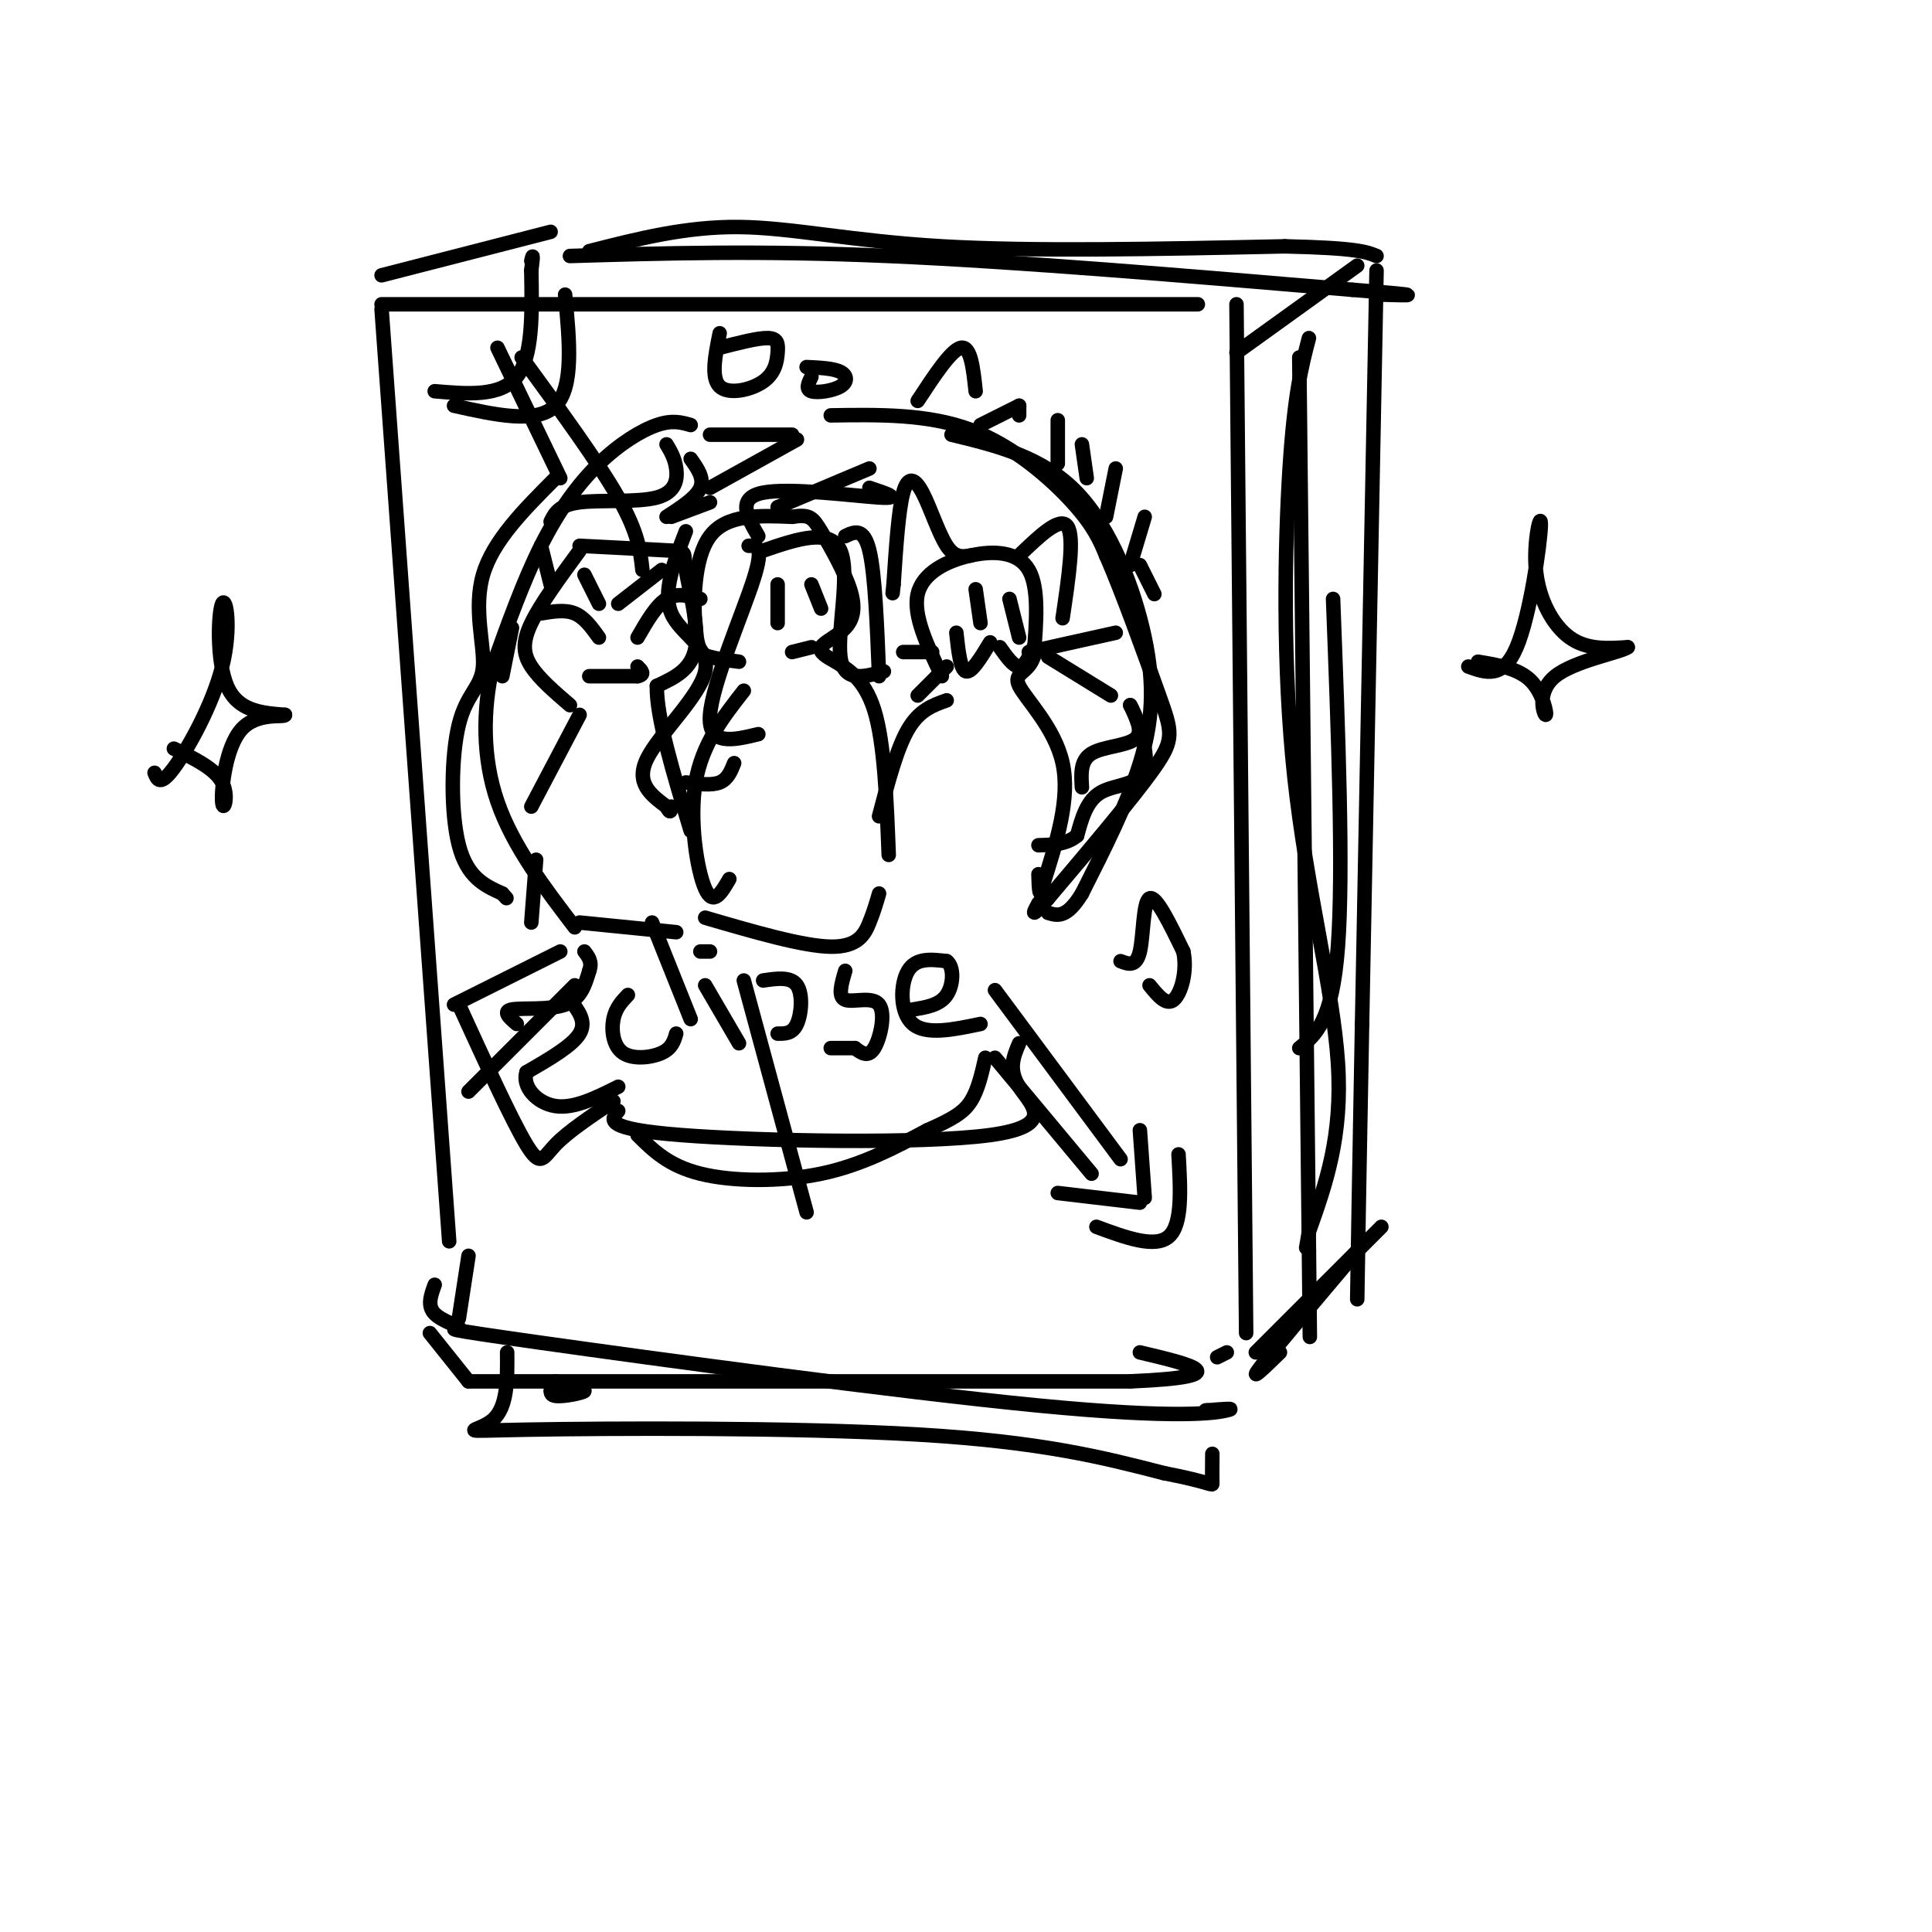<svg viewBox='0 0 400 400' version='1.1' xmlns='http://www.w3.org/2000/svg' xmlns:xlink='http://www.w3.org/1999/xlink'><g fill='none' stroke='#000000' stroke-width='3' stroke-linecap='round' stroke-linejoin='round'><path d='M79,64c0.000,0.000 14.000,193.000 14,193'/><path d='M79,63c0.000,0.000 169.000,0.000 169,0'/><path d='M256,63c0.000,0.000 2.000,213.000 2,213'/><path d='M97,260c0.000,0.000 -2.000,13.000 -2,13'/><path d='M89,276c0.000,0.000 8.000,10.000 8,10'/><path d='M97,286c0.000,0.000 137.000,0.000 137,0'/><path d='M234,286c23.167,-1.000 12.583,-3.500 2,-6'/><path d='M114,48c0.000,0.000 -35.000,9.000 -35,9'/><path d='M118,53c19.500,-0.583 39.000,-1.167 66,0c27.000,1.167 61.500,4.083 96,7'/><path d='M280,60c17.000,1.333 11.500,1.167 6,1'/><path d='M281,55c0.000,0.000 -25.000,18.000 -25,18'/><path d='M122,52c10.000,-2.556 20.000,-5.111 31,-5c11.000,0.111 23.000,2.889 42,4c19.000,1.111 45.000,0.556 71,0'/><path d='M266,51c15.000,0.333 17.000,1.167 19,2'/><path d='M285,56c0.000,0.000 -3.000,156.000 -3,156'/><path d='M282,212c-0.667,35.500 -0.833,46.250 -1,57'/><path d='M281,259c-8.667,10.250 -17.333,20.500 -20,24c-2.667,3.500 0.667,0.250 4,-3'/><path d='M286,254c0.000,0.000 -26.000,26.000 -26,26'/><path d='M254,280c0.000,0.000 -2.000,1.000 -2,1'/><path d='M143,88c-1.899,-0.548 -3.798,-1.095 -7,0c-3.202,1.095 -7.708,3.833 -12,8c-4.292,4.167 -8.369,9.762 -12,17c-3.631,7.238 -6.815,16.119 -10,25'/><path d='M102,138c-2.044,8.956 -2.156,18.844 1,28c3.156,9.156 9.578,17.578 16,26'/><path d='M172,86c10.067,-0.156 20.133,-0.311 29,3c8.867,3.311 16.533,10.089 21,15c4.467,4.911 5.733,7.956 7,11'/><path d='M229,115c3.369,7.690 8.292,21.417 11,29c2.708,7.583 3.202,9.024 -1,15c-4.202,5.976 -13.101,16.488 -22,27'/><path d='M217,186c-4.000,4.667 -3.000,2.833 -2,1'/><path d='M95,208c5.511,12.044 11.022,24.089 14,29c2.978,4.911 3.422,2.689 6,0c2.578,-2.689 7.289,-5.844 12,-9'/><path d='M97,226c0.000,0.000 22.000,-22.000 22,-22'/><path d='M94,208c0.000,0.000 22.000,-11.000 22,-11'/><path d='M130,206c-1.274,1.345 -2.548,2.690 -3,5c-0.452,2.310 -0.083,5.583 2,7c2.083,1.417 5.881,0.976 8,0c2.119,-0.976 2.560,-2.488 3,-4'/><path d='M135,191c0.000,0.000 8.000,20.000 8,20'/><path d='M146,204c0.000,0.000 7.000,12.000 7,12'/><path d='M147,197c0.000,0.000 -2.000,0.000 -2,0'/><path d='M154,203c0.000,0.000 13.000,48.000 13,48'/><path d='M158,203c2.867,-0.422 5.733,-0.844 7,1c1.267,1.844 0.933,5.956 0,8c-0.933,2.044 -2.467,2.022 -4,2'/><path d='M175,201c-0.798,2.690 -1.595,5.381 0,6c1.595,0.619 5.583,-0.833 7,1c1.417,1.833 0.262,6.952 -1,9c-1.262,2.048 -2.631,1.024 -4,0'/><path d='M177,217c-1.500,0.000 -3.250,0.000 -5,0'/><path d='M203,212c-5.622,1.178 -11.244,2.356 -14,0c-2.756,-2.356 -2.644,-8.244 -1,-11c1.644,-2.756 4.822,-2.378 8,-2'/><path d='M196,199c1.556,1.111 1.444,4.889 0,7c-1.444,2.111 -4.222,2.556 -7,3'/><path d='M132,235c3.200,3.178 6.400,6.356 13,8c6.600,1.644 16.600,1.756 25,0c8.400,-1.756 15.200,-5.378 22,-9'/><path d='M192,234c5.289,-2.333 7.511,-3.667 9,-6c1.489,-2.333 2.244,-5.667 3,-9'/><path d='M115,99c-6.477,6.482 -12.954,12.963 -15,20c-2.046,7.037 0.338,14.628 0,19c-0.338,4.372 -3.399,5.523 -5,12c-1.601,6.477 -1.743,18.279 0,25c1.743,6.721 5.372,8.360 9,10'/><path d='M104,185c1.500,1.667 0.750,0.833 0,0'/><path d='M197,90c9.446,2.292 18.893,4.583 26,12c7.107,7.417 11.875,19.958 14,30c2.125,10.042 1.607,17.583 -1,26c-2.607,8.417 -7.304,17.708 -12,27'/><path d='M224,185c-3.167,5.167 -5.083,4.583 -7,4'/><path d='M128,230c-1.565,1.869 -3.131,3.738 13,5c16.131,1.262 49.958,1.917 64,0c14.042,-1.917 8.298,-6.405 6,-10c-2.298,-3.595 -1.149,-6.298 0,-9'/><path d='M153,137c-2.208,-0.286 -4.417,-0.571 -6,-1c-1.583,-0.429 -2.542,-1.000 -3,-6c-0.458,-5.000 -0.417,-14.429 3,-19c3.417,-4.571 10.208,-4.286 17,-4'/><path d='M164,107c3.632,-0.552 4.214,0.068 6,3c1.786,2.932 4.778,8.178 6,12c1.222,3.822 0.675,6.221 -1,8c-1.675,1.779 -4.479,2.937 -5,4c-0.521,1.063 1.239,2.032 3,3'/><path d='M173,137c2.111,1.356 5.889,3.244 8,10c2.111,6.756 2.556,18.378 3,30'/><path d='M154,143c-4.333,5.533 -8.667,11.067 -10,19c-1.333,7.933 0.333,18.267 2,22c1.667,3.733 3.333,0.867 5,-2'/><path d='M195,140c-3.006,-6.298 -6.012,-12.595 -5,-17c1.012,-4.405 6.042,-6.917 11,-8c4.958,-1.083 9.845,-0.738 12,3c2.155,3.738 1.577,10.869 1,18'/><path d='M214,136c-1.107,3.488 -4.375,3.208 -3,6c1.375,2.792 7.393,8.655 9,16c1.607,7.345 -1.196,16.173 -4,25'/><path d='M216,183c-0.833,3.833 -0.917,0.917 -1,-2'/><path d='M196,145c-2.833,1.000 -5.667,2.000 -8,6c-2.333,4.000 -4.167,11.000 -6,18'/><path d='M201,115c-1.655,0.286 -3.310,0.571 -5,-2c-1.690,-2.571 -3.417,-8.000 -5,-11c-1.583,-3.000 -3.024,-3.571 -4,0c-0.976,3.571 -1.488,11.286 -2,19'/><path d='M185,121c-0.333,3.167 -0.167,1.583 0,0'/><path d='M211,115c4.250,-4.083 8.500,-8.167 10,-6c1.500,2.167 0.250,10.583 -1,19'/><path d='M198,131c0.417,3.833 0.833,7.667 2,8c1.167,0.333 3.083,-2.833 5,-6'/><path d='M207,134c1.417,2.000 2.833,4.000 4,4c1.167,0.000 2.083,-2.000 3,-4'/><path d='M120,114c-4.044,5.511 -8.089,11.022 -10,15c-1.911,3.978 -1.689,6.422 0,9c1.689,2.578 4.844,5.289 8,8'/><path d='M120,113c7.798,0.399 15.595,0.798 19,1c3.405,0.202 2.417,0.208 3,4c0.583,3.792 2.738,11.369 2,16c-0.738,4.631 -4.369,6.315 -8,8'/><path d='M136,142c-0.167,6.333 3.417,18.167 7,30'/><path d='M120,148c0.000,0.000 -10.000,19.000 -10,19'/><path d='M112,127c2.500,-0.417 5.000,-0.833 7,0c2.000,0.833 3.500,2.917 5,5'/><path d='M132,132c1.917,-3.333 3.833,-6.667 6,-8c2.167,-1.333 4.583,-0.667 7,0'/><path d='M122,140c0.000,0.000 10.000,0.000 10,0'/><path d='M132,140c1.667,-0.333 0.833,-1.167 0,-2'/><path d='M155,113c1.644,-0.067 3.289,-0.133 1,7c-2.289,7.133 -8.511,21.467 -9,28c-0.489,6.533 4.756,5.267 10,4'/><path d='M158,114c6.956,-2.378 13.911,-4.756 16,0c2.089,4.756 -0.689,16.644 0,22c0.689,5.356 4.844,4.178 9,3'/><path d='M157,111c-2.289,-3.956 -4.578,-7.911 1,-9c5.578,-1.089 19.022,0.689 24,1c4.978,0.311 1.489,-0.844 -2,-2'/><path d='M175,111c1.917,-0.917 3.833,-1.833 5,3c1.167,4.833 1.583,15.417 2,26'/><path d='M142,110c-2.440,6.304 -4.881,12.607 -3,17c1.881,4.393 8.083,6.875 7,12c-1.083,5.125 -9.452,12.893 -12,18c-2.548,5.107 0.726,7.554 4,10'/><path d='M138,167c0.833,1.667 0.917,0.833 1,0'/><path d='M142,162c2.667,0.333 5.333,0.667 7,0c1.667,-0.667 2.333,-2.333 3,-4'/><path d='M103,72c0.000,0.000 13.000,27.000 13,27'/><path d='M108,74c7.917,10.833 15.833,21.667 20,29c4.167,7.333 4.583,11.167 5,15'/><path d='M206,205c0.000,0.000 26.000,35.000 26,35'/><path d='M206,219c0.000,0.000 20.000,24.000 20,24'/><path d='M219,247c0.000,0.000 17.000,2.000 17,2'/><path d='M236,234c0.000,0.000 1.000,14.000 1,14'/><path d='M227,254c6.083,2.250 12.167,4.500 15,2c2.833,-2.500 2.417,-9.750 2,-17'/><path d='M90,81c6.833,0.583 13.667,1.167 17,-3c3.333,-4.167 3.167,-13.083 3,-22'/><path d='M110,56c0.500,-4.000 0.250,-3.000 0,-2'/><path d='M94,84c8.583,1.917 17.167,3.833 21,0c3.833,-3.833 2.917,-13.417 2,-23'/><path d='M232,199c1.622,0.622 3.244,1.244 4,-2c0.756,-3.244 0.644,-10.356 2,-11c1.356,-0.644 4.178,5.178 7,11'/><path d='M245,197c0.867,4.067 -0.467,8.733 -2,10c-1.533,1.267 -3.267,-0.867 -5,-3'/><path d='M149,69c-0.928,4.608 -1.856,9.215 0,11c1.856,1.785 6.498,0.746 9,-1c2.502,-1.746 2.866,-4.201 3,-6c0.134,-1.799 0.038,-2.943 -2,-3c-2.038,-0.057 -6.019,0.971 -10,2'/><path d='M168,78c-0.637,1.298 -1.274,2.595 0,3c1.274,0.405 4.458,-0.083 6,-1c1.542,-0.917 1.440,-2.262 0,-3c-1.440,-0.738 -4.220,-0.869 -7,-1'/><path d='M164,90c0.000,0.000 -17.000,0.000 -17,0'/><path d='M165,91c0.000,0.000 -18.000,10.000 -18,10'/><path d='M180,97c0.000,0.000 -19.000,8.000 -19,8'/><path d='M111,178c0.000,0.000 -1.000,13.000 -1,13'/><path d='M120,191c0.000,0.000 20.000,2.000 20,2'/><path d='M146,190c10.133,2.956 20.267,5.911 26,6c5.733,0.089 7.067,-2.689 8,-5c0.933,-2.311 1.467,-4.156 2,-6'/><path d='M161,121c0.000,0.000 0.000,8.000 0,8'/><path d='M168,121c0.000,0.000 2.000,5.000 2,5'/><path d='M164,135c0.000,0.000 4.000,-1.000 4,-1'/><path d='M202,122c0.000,0.000 1.000,7.000 1,7'/><path d='M209,124c0.000,0.000 2.000,8.000 2,8'/><path d='M193,135c0.000,0.000 -6.000,0.000 -6,0'/><path d='M196,138c0.000,0.000 -6.000,6.000 -6,6'/><path d='M213,135c0.000,0.000 18.000,-4.000 18,-4'/><path d='M217,136c0.000,0.000 13.000,8.000 13,8'/><path d='M224,163c-0.178,-2.778 -0.356,-5.556 2,-7c2.356,-1.444 7.244,-1.556 9,-3c1.756,-1.444 0.378,-4.222 -1,-7'/><path d='M234,146c1.000,1.667 4.000,9.333 3,13c-1.000,3.667 -6.000,3.333 -9,5c-3.000,1.667 -4.000,5.333 -5,9'/><path d='M223,173c-2.167,1.833 -5.083,1.917 -8,2'/><path d='M121,119c0.000,0.000 3.000,6.000 3,6'/><path d='M128,125c0.000,0.000 9.000,-7.000 9,-7'/><path d='M114,108c0.857,-1.726 1.714,-3.452 6,-4c4.286,-0.548 12.000,0.083 16,-1c4.000,-1.083 4.286,-3.881 4,-6c-0.286,-2.119 -1.143,-3.560 -2,-5'/><path d='M143,95c1.417,2.000 2.833,4.000 2,6c-0.833,2.000 -3.917,4.000 -7,6'/><path d='M139,107c0.000,0.000 8.000,-3.000 8,-3'/><path d='M112,113c0.000,0.000 2.000,8.000 2,8'/><path d='M106,130c0.000,0.000 -2.000,10.000 -2,10'/><path d='M304,138c3.593,1.305 7.187,2.609 10,-4c2.813,-6.609 4.847,-21.132 5,-25c0.153,-3.868 -1.574,2.920 -1,9c0.574,6.080 3.450,11.451 7,14c3.550,2.549 7.775,2.274 12,2'/><path d='M337,134c-1.432,1.085 -11.013,2.796 -15,6c-3.987,3.204 -2.381,7.901 -2,8c0.381,0.099 -0.463,-4.400 -3,-7c-2.537,-2.600 -6.769,-3.300 -11,-4'/><path d='M32,160c0.569,1.435 1.139,2.871 4,-1c2.861,-3.871 8.014,-13.048 10,-21c1.986,-7.952 0.804,-14.679 0,-13c-0.804,1.679 -1.230,11.766 1,17c2.230,5.234 7.115,5.617 12,6'/><path d='M59,148c0.093,0.657 -5.676,-0.700 -9,3c-3.324,3.700 -4.203,12.458 -4,15c0.203,2.542 1.486,-1.131 0,-4c-1.486,-2.869 -5.743,-4.935 -10,-7'/><path d='M271,70c-1.500,5.720 -3.000,11.440 -4,27c-1.000,15.560 -1.500,40.958 1,64c2.500,23.042 8.000,43.726 9,59c1.000,15.274 -2.500,25.137 -6,35'/><path d='M271,255c-1.000,5.833 -0.500,2.917 0,0'/><path d='M269,74c0.000,0.000 2.000,185.000 2,185'/><path d='M271,259c0.333,30.833 0.167,15.417 0,0'/><path d='M276,124c1.083,28.250 2.167,56.500 1,72c-1.167,15.500 -4.583,18.250 -8,21'/><path d='M90,266c-0.802,2.184 -1.603,4.368 0,6c1.603,1.632 5.612,2.714 5,3c-0.612,0.286 -5.844,-0.222 17,3c22.844,3.222 73.766,10.175 103,13c29.234,2.825 36.781,1.521 39,1c2.219,-0.521 -0.891,-0.261 -4,0'/><path d='M250,292c-0.667,0.000 -0.333,0.000 0,0'/><path d='M114,288c3.622,-0.178 7.244,-0.356 7,0c-0.244,0.356 -4.356,1.244 -6,1c-1.644,-0.244 -0.822,-1.622 0,-3'/><path d='M105,280c0.048,5.673 0.095,11.345 -3,14c-3.095,2.655 -9.333,2.292 7,2c16.333,-0.292 55.238,-0.512 81,1c25.762,1.512 38.381,4.756 51,8'/><path d='M241,305c10.156,1.956 10.044,2.844 10,2c-0.044,-0.844 -0.022,-3.422 0,-6'/><path d='M118,207c1.750,2.250 3.500,4.500 2,7c-1.500,2.500 -6.250,5.250 -11,8'/><path d='M109,222c-0.956,2.978 2.156,6.422 6,7c3.844,0.578 8.422,-1.711 13,-4'/><path d='M107,212c-1.533,-1.311 -3.067,-2.622 -1,-3c2.067,-0.378 7.733,0.178 11,-1c3.267,-1.178 4.133,-4.089 5,-7'/><path d='M122,201c0.667,-1.833 -0.167,-2.917 -1,-4'/><path d='M190,83c3.500,-5.333 7.000,-10.667 9,-11c2.000,-0.333 2.500,4.333 3,9'/><path d='M203,88c0.000,0.000 8.000,-4.000 8,-4'/><path d='M211,84c0.000,0.000 0.000,2.000 0,2'/><path d='M219,87c0.000,0.000 0.000,9.000 0,9'/><path d='M224,92c0.000,0.000 1.000,7.000 1,7'/><path d='M231,97c0.000,0.000 -2.000,10.000 -2,10'/><path d='M237,107c0.000,0.000 -3.000,10.000 -3,10'/><path d='M236,117c0.000,0.000 3.000,6.000 3,6'/></g>
</svg>